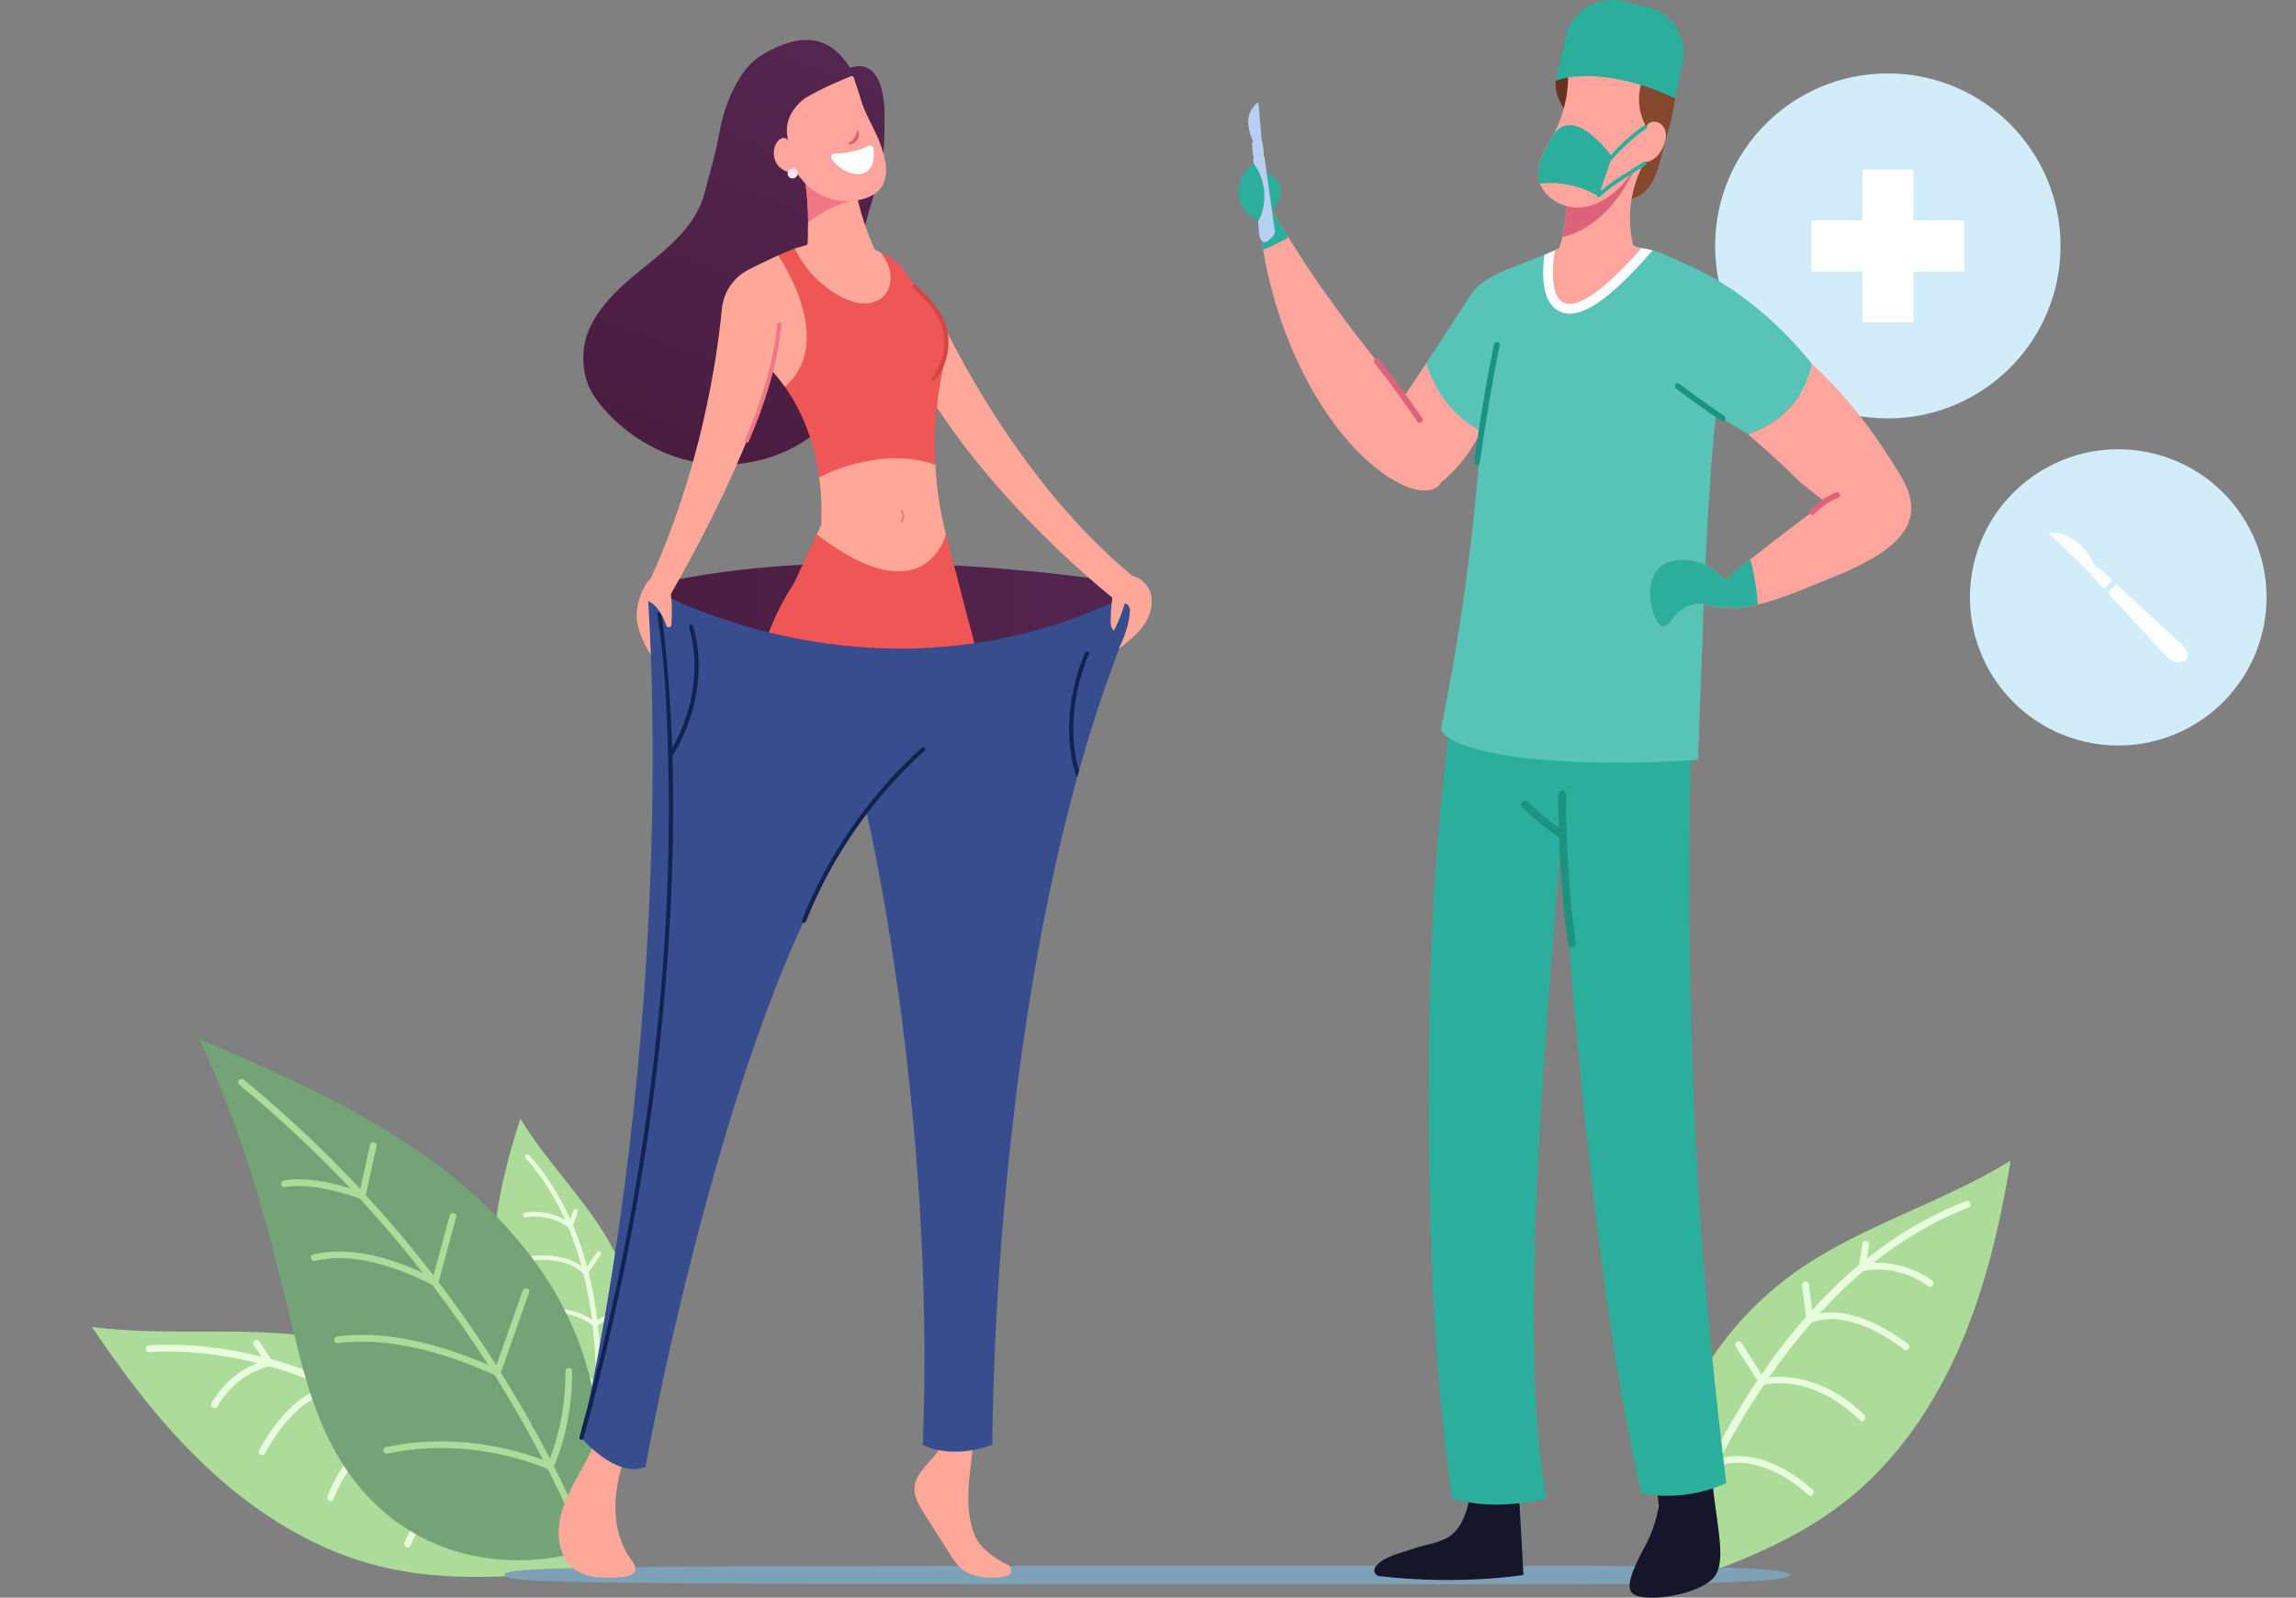 <svg width="674" height="469" viewBox="0 0 674 469" fill="none" xmlns="http://www.w3.org/2000/svg">
<rect x="0" y="0" width="674" height="469" fill="#808080" stroke="none"/>
<g clip-path="url(#clip0_136_8652)">
<path d="M152.757 328.358C148.864 340.476 145.756 352.628 144.916 365.331C144.075 378.024 145.679 391.059 151.01 402.624C156.561 414.654 165.63 424.375 174.787 433.963C174.931 434.107 175.064 434.25 175.197 434.394C175.539 433.908 175.882 433.411 176.214 432.914C182.396 423.668 186.378 412.699 187.218 401.641C188.092 389.976 185.736 378.101 180.483 367.651C173.261 353.313 161.007 342.133 152.757 328.358Z" fill="#ACDB9A"/>
<path d="M154.339 340.012C159.183 345.425 162.987 351.578 165.94 358.162C162.401 356.107 158.088 355.345 154.084 355.986C153.244 356.118 153.476 357.422 154.317 357.289C158.663 356.593 163.385 357.687 166.902 360.404C167.743 362.426 168.506 364.492 169.18 366.59C169.733 368.28 170.231 369.982 170.696 371.705C165.796 368.004 158.154 368.17 152.602 369.142C151.762 369.297 151.994 370.6 152.835 370.446C158.53 369.44 166.957 369.197 171.304 374.025C172.388 378.432 173.206 382.906 173.792 387.413C173.615 387.269 173.427 387.137 173.25 387.026C167.345 383.503 160.289 383.359 153.852 385.403C153.045 385.657 153.277 386.96 154.084 386.706C160.477 384.685 168.517 384.674 173.991 389.136C174.633 394.671 174.942 400.26 174.998 405.839C170.109 401.31 162.125 401.376 156.13 403C155.312 403.221 155.544 404.535 156.363 404.303C162.335 402.679 170.574 402.525 175.009 407.75C175.009 410.622 174.931 413.494 174.799 416.344C174.522 422.099 174.091 427.932 173.261 433.665C173.405 433.809 173.538 433.952 173.671 434.096C174.013 433.61 174.356 433.113 174.688 432.616C174.754 432.074 174.821 431.544 174.887 431.003C175.805 423.502 176.402 415.637 176.458 407.661C178.813 405.695 181.169 403.718 183.525 401.74C184.177 401.188 183.325 400.183 182.673 400.735C180.605 402.47 178.537 404.204 176.458 405.927C176.447 400.271 176.159 394.571 175.518 388.949C177.763 387.645 180.008 386.353 182.253 385.049C182.983 384.629 182.419 383.425 181.689 383.856C179.687 385.016 177.685 386.176 175.672 387.336C175.573 387.391 175.462 387.468 175.352 387.535C174.765 382.796 173.914 378.123 172.775 373.539C173.947 371.826 175.119 370.103 176.303 368.391C176.789 367.684 175.706 366.933 175.219 367.629C174.257 369.032 173.295 370.435 172.332 371.837C171.226 367.706 169.877 363.674 168.229 359.775C168.672 358.449 169.114 357.123 169.556 355.798C169.822 354.991 168.583 354.528 168.307 355.334C168.019 356.218 167.721 357.09 167.422 357.963C164.359 351.147 160.41 344.773 155.345 339.118C154.781 338.477 153.764 339.339 154.328 339.979L154.339 340.012Z" fill="#E8FFDE"/>
<path d="M27 389.534C37.529 405.209 48.809 419.989 62.81 432.649C76.812 445.308 93.456 455.438 111.815 459.89C130.926 464.507 150.578 462.927 170.165 461.116C170.463 461.083 170.751 461.06 171.049 461.038C170.806 460.188 170.53 459.348 170.264 458.498C165.188 442.812 156.097 428.098 143.987 416.952C131.224 405.209 115.221 397.002 98.234 393.5C74.91 388.695 50.612 392.638 27 389.545V389.534Z" fill="#ACDB9A"/>
<path d="M43.744 396.913C54.494 396.273 65.166 397.51 75.54 400.15C69.889 402.359 65.034 406.678 62.103 411.914C61.483 413.019 63.22 413.947 63.839 412.842C67.035 407.153 72.642 402.691 79.046 401.089C82.176 401.984 85.283 402.989 88.347 404.127C90.824 405.043 93.257 406.038 95.69 407.076C86.876 409.352 80.041 418.388 76.06 425.734C75.463 426.849 77.188 427.777 77.796 426.662C81.877 419.128 89.342 409.109 98.953 408.512C105.08 411.307 111.041 414.477 116.836 417.946C116.504 418.023 116.172 418.112 115.896 418.222C106.363 421.834 99.716 429.898 96.155 439.244C95.713 440.414 97.438 441.353 97.891 440.171C101.419 430.892 108.807 421.547 119.037 419.282C126.071 423.624 132.872 428.407 139.397 433.488C129.632 434.991 122.355 444.325 118.738 452.787C118.252 453.935 119.977 454.885 120.475 453.715C124.091 445.286 131.49 435.587 141.642 435.245C144.982 437.896 148.256 440.624 151.452 443.397C157.911 449.009 164.281 454.874 170.198 461.116C170.497 461.083 170.784 461.06 171.083 461.038C170.839 460.188 170.563 459.348 170.297 458.498C169.733 457.923 169.169 457.36 168.605 456.785C160.731 448.821 152.116 440.889 142.892 433.488C142.77 428.937 142.649 424.386 142.505 419.835C142.472 418.564 140.503 418.631 140.548 419.901C140.658 423.9 140.769 427.899 140.879 431.898C134.288 426.706 127.387 421.801 120.242 417.36C120.795 413.56 121.348 409.76 121.89 405.949C122.078 404.712 120.154 404.259 119.977 405.507C119.479 408.899 118.982 412.29 118.495 415.692C118.473 415.869 118.451 416.057 118.429 416.245C112.379 412.577 106.153 409.241 99.782 406.358C98.864 403.409 97.947 400.47 97.04 397.532C96.664 396.328 94.784 396.891 95.159 398.095C95.9 400.503 96.653 402.911 97.405 405.331C91.576 402.823 85.637 400.669 79.588 398.99C78.449 397.267 77.31 395.521 76.181 393.787C75.485 392.738 73.815 393.754 74.5 394.814C75.252 395.963 76.004 397.101 76.757 398.261C66.007 395.543 54.958 394.273 43.711 394.936C42.45 395.002 42.517 396.968 43.777 396.902L43.744 396.913Z" fill="#E8FFDE"/>
<path d="M58.486 304.962C69.778 328.889 76.956 353.379 83.304 379.062C87.595 396.427 90.902 414.532 100.501 429.633C116.206 454.355 143.766 463.082 171.89 455.228C172.189 455.15 172.476 455.062 172.786 454.974C172.941 454.432 173.084 453.891 173.217 453.35C179.034 430.826 176.491 406.225 166.15 385.369C155.987 364.878 138.833 348.485 119.734 335.848C100.634 323.233 79.499 314.053 58.497 304.951L58.486 304.962Z" fill="#75A378"/>
<path d="M70.199 318.405C81.734 327.861 92.627 338.057 102.835 348.861C96.598 346.95 89.785 345.558 83.47 346.508C82.221 346.696 82.287 348.651 83.537 348.474C90.792 347.38 98.71 349.468 105.6 351.832C112.092 358.858 118.297 366.16 124.18 373.693C114.282 369.12 102.448 365.718 91.964 368.269C90.736 368.568 91.311 370.446 92.539 370.147C103.753 367.408 116.848 372.069 126.879 377.173C132.674 384.795 138.159 392.627 143.324 400.68C129.655 394.814 113.707 390.363 99.009 392.34C97.759 392.506 97.826 394.472 99.086 394.295C114.437 392.252 131.258 397.344 145.204 403.663C150.28 411.771 155.036 420.089 159.438 428.584C144.961 423.171 128.217 421.503 113.22 424.85C111.982 425.126 112.557 427.004 113.784 426.728C129.024 423.325 146.288 425.303 160.787 431.202C164.779 439.067 168.484 447.087 171.88 455.239C172.178 455.162 172.466 455.073 172.775 454.985C172.93 454.444 173.074 453.902 173.207 453.361C169.955 445.606 166.416 437.984 162.623 430.495C166.283 421.724 168.009 411.959 167.953 402.458C167.953 401.188 165.985 401.265 165.996 402.525C166.04 411.163 164.558 420.089 161.417 428.175C156.982 419.559 152.172 411.13 147.04 402.922C149.805 395.046 152.581 387.181 155.346 379.305C155.766 378.112 153.842 377.703 153.432 378.885C150.867 386.187 148.29 393.489 145.724 400.79C140.404 392.417 134.742 384.265 128.737 376.378C130.451 370.026 132.187 363.674 133.912 357.311C134.244 356.096 132.331 355.665 131.999 356.892C130.407 362.735 128.825 368.579 127.244 374.411C120.973 366.27 114.337 358.405 107.381 350.827C108.42 346.055 109.471 341.272 110.522 336.489C110.798 335.262 108.885 334.821 108.608 336.069C107.657 340.399 106.706 344.729 105.755 349.049C95.105 337.626 83.692 326.9 71.57 316.969C70.597 316.174 69.226 317.599 70.221 318.394L70.199 318.405Z" fill="#ACDB9A"/>
<path d="M590.258 340.708C587.095 359.554 582.871 377.902 575.24 395.422C567.609 412.942 556.494 429.224 541.409 440.978C525.704 453.206 506.914 459.945 488.08 466.44C487.792 466.539 487.516 466.639 487.228 466.727C487.107 465.843 486.996 464.949 486.885 464.054C485.016 447.462 487.25 430.097 493.764 414.764C500.632 398.603 511.968 384.364 526.169 374.047C545.678 359.885 569.743 353.39 590.247 340.697L590.258 340.708Z" fill="#ACDB9A"/>
<path d="M577.894 354.494C567.709 358.394 558.374 363.983 549.914 370.733C556.052 370.423 562.334 372.379 567.233 375.98C568.262 376.742 567.045 378.322 566.028 377.559C560.708 373.638 553.652 371.859 547.083 373.064C544.572 375.184 542.128 377.416 539.772 379.747C537.87 381.625 536.034 383.558 534.232 385.535C543.311 383.955 553.398 389.446 560.144 394.56C561.161 395.333 559.956 396.924 558.938 396.14C552.026 390.882 540.945 384.762 531.832 388.219C527.342 393.356 523.172 398.758 519.279 404.38C519.622 404.314 519.954 404.259 520.264 404.237C530.571 403.596 540.071 408.258 547.26 415.394C548.155 416.289 546.95 417.879 546.054 416.974C538.921 409.882 528.193 404.347 517.819 406.523C513.141 413.472 508.872 420.718 504.968 428.119C514.612 425.435 525.218 431.014 532.097 437.299C533.026 438.161 531.832 439.751 530.892 438.879C524.035 432.604 513.152 426.739 503.641 430.66C501.673 434.504 499.781 438.382 497.99 442.27C494.384 450.146 490.945 458.21 488.103 466.44C487.815 466.539 487.539 466.639 487.251 466.727C487.129 465.843 487.019 464.949 486.908 464.054C487.185 463.292 487.472 462.529 487.749 461.767C491.686 451.129 496.32 440.226 501.739 429.555C499.947 425.303 498.167 421.05 496.386 416.797C495.888 415.615 497.735 414.853 498.222 416.035C499.792 419.768 501.363 423.502 502.933 427.236C506.848 419.702 511.162 412.301 515.895 405.22C513.794 401.95 511.692 398.669 509.602 395.389C508.917 394.328 510.498 393.102 511.184 394.184C513.064 397.101 514.933 400.028 516.813 402.967C516.913 403.121 517.001 403.287 517.101 403.453C521.148 397.543 525.506 391.876 530.184 386.551C529.797 383.447 529.41 380.354 529.023 377.261C528.868 375.991 530.836 375.726 530.991 376.996C531.312 379.526 531.633 382.066 531.942 384.607C536.267 379.857 540.845 375.405 545.733 371.329C546.054 369.264 546.386 367.187 546.696 365.11C546.895 363.851 548.863 364.083 548.675 365.353C548.454 366.723 548.244 368.093 548.034 369.473C556.815 362.481 566.481 356.704 577.131 352.627C578.326 352.163 579.089 354.008 577.894 354.472V354.494Z" fill="#E8FFDE"/>
<path d="M554.183 122.826C582.182 122.826 604.879 100.155 604.879 72.189C604.879 44.223 582.182 21.552 554.183 21.552C526.184 21.552 503.486 44.223 503.486 72.189C503.486 100.155 526.184 122.826 554.183 122.826Z" fill="#D2ECF9"/>
<path d="M576.634 64.711H561.67V49.776H546.707V64.711H531.743V79.668H546.707V94.603H561.67V79.668H576.634V64.711Z" fill="white"/>
<path d="M664.184 185.353C669.707 161.983 655.216 138.565 631.818 133.049C608.42 127.533 584.975 142.007 579.452 165.378C573.93 188.749 588.421 212.166 611.819 217.682C635.217 223.198 658.662 208.724 664.184 185.353Z" fill="#D2ECF9"/>
<path d="M616.492 166.946C616.16 166.648 615.729 166.505 615.309 166.538C615.165 166.25 615.01 165.974 614.866 165.709C613.373 162.992 611.803 161.059 610.288 159.689C605.632 155.458 601.484 156.541 601.484 156.541L613.86 168.537C613.926 168.802 614.059 169.045 614.258 169.244L614.933 169.962L617.609 172.845L620.053 170.338L616.503 166.946H616.492Z" fill="white"/>
<path d="M640.535 189.293L640.414 189.183L621.259 171.497L618.748 174.082L632.373 188.774L636.498 193.215L636.609 193.325C637.726 194.408 640.712 194.761 641.796 193.646C642.88 192.53 641.652 190.365 640.535 189.282V189.293Z" fill="white"/>
<path d="M190.703 170.172C188.281 172.746 186.976 177.043 186.887 180.578C186.799 184.113 189.254 190.078 191.543 192.773C192.494 188.498 192.074 182.014 193.025 177.739C193.235 176.811 193.434 175.828 193.147 174.911C192.561 173.099 190.736 172.083 190.703 170.172Z" fill="#FFA799"/>
<path d="M148.146 462.342C148.146 464.198 160.621 464.783 247.437 464.96C296.807 465.059 432.429 465.037 447.956 465.037C490.79 465.037 525.505 464.761 525.505 462.342C525.505 459.923 490.79 459.646 447.956 459.646C432.429 459.646 296.807 459.624 247.426 459.724C160.621 459.9 148.146 460.486 148.146 462.342Z" fill="#7DA1B7"/>
<path d="M295.834 459.359C291.686 457.448 287.429 454.123 286.002 450.467C284.144 445.695 284.033 440.414 284.431 435.311C284.774 430.992 285.471 426.695 285.736 422.375C285.902 419.735 283.945 416.952 281.379 416.311C279.134 415.748 277.077 416.344 275.252 417.747C277.077 419.338 277.154 422.243 276.181 424.463C275.208 426.684 273.416 428.407 271.802 430.219C270.187 432.03 268.672 434.107 268.462 436.515C268.218 439.332 269.789 441.95 271.304 444.336C273.77 448.235 276.247 452.124 278.714 456.023C279.632 457.47 280.561 458.928 281.777 460.122C284.708 462.983 290.912 463.844 295.579 462.596C297.139 462.176 297.271 460.033 295.812 459.359H295.834Z" fill="#FFA799"/>
<path d="M176.491 410.589C177.774 417.537 174.522 424.452 171.094 430.638C167.677 436.824 163.872 443.264 163.983 450.334C164.038 454.134 165.409 458.078 168.384 460.453C172.244 463.535 177.686 463.325 182.618 462.949C184.177 462.839 186.102 462.419 186.467 460.906C186.743 459.757 185.903 458.663 185.206 457.713C181.18 452.267 180.119 445.076 180.893 438.349C181.667 431.621 184.089 425.203 186.489 418.874C183.326 416.532 179.665 412.93 176.491 410.589Z" fill="#FFA799"/>
<path d="M336.244 172.105C328.481 188.918 322.055 207.332 316.735 226.299C316.581 226.852 316.426 227.415 316.271 227.967C290.901 319.841 291.321 424.143 291.321 424.143C278.636 428.65 270.894 424.143 270.894 424.143C274.754 325.232 254.404 238.572 254.404 238.572C214.657 290.281 189.485 430.594 189.485 430.594C180.925 434.228 170.662 422.099 170.662 422.099C199.925 285.951 189.95 172.105 189.95 172.105H336.233H336.244Z" fill="#374D8E"/>
<path d="M336.244 172.105C320.241 180.699 304.548 185.714 289.739 188.255C288.501 188.465 287.273 188.664 286.046 188.84C262.865 192.221 242.007 189.691 225.694 185.659C224.046 185.261 222.432 184.831 220.872 184.4C201.706 179.064 189.961 172.105 189.961 172.105C201.452 169.233 213.794 167.443 226.247 166.405C229.366 166.151 232.485 165.941 235.603 165.786C250.965 164.98 266.238 165.234 280.073 165.985C281.666 166.074 283.247 166.162 284.807 166.261C314.369 168.15 336.244 172.094 336.244 172.094V172.105Z" fill="url(#paint0_linear_136_8652)"/>
<path d="M192.969 180.512C195.226 194.419 195.79 208.735 196.155 222.787C197.139 260.488 194.33 298.312 188.656 335.583C184.232 364.713 177.962 393.533 170.087 421.923C169.877 422.685 171.061 423.005 171.271 422.243C184.199 375.627 192.77 327.784 196.077 279.511C198.024 251.088 198.333 222.4 195.745 193.999C195.325 189.382 194.883 184.742 194.142 180.169C194.02 179.396 192.837 179.727 192.958 180.501L192.969 180.512Z" fill="#112451"/>
<path d="M202.27 184.112C205.953 196.374 203.033 210.503 196.42 221.152C196 221.825 197.061 222.444 197.482 221.77C204.272 210.845 207.236 196.352 203.454 183.792C203.232 183.041 202.038 183.361 202.27 184.124V184.112Z" fill="#112451"/>
<path d="M319.633 192.011C315.221 202.549 313.495 215.253 316.736 226.288C316.581 226.841 316.426 227.404 316.271 227.956C316.083 227.912 315.917 227.78 315.851 227.548C312.157 216.103 313.838 202.693 318.45 191.68C318.749 190.961 319.943 191.282 319.633 192.011Z" fill="#112451"/>
<path d="M236.61 270.474C243.975 251.684 256.484 233.756 271.48 220.345C272.066 219.815 271.204 218.953 270.618 219.484C255.455 233.049 242.881 251.165 235.427 270.154C235.139 270.894 236.322 271.203 236.61 270.485V270.474Z" fill="#112451"/>
<path d="M274.997 91.123C274.997 91.123 297.271 142.147 336.245 172.105L327.696 176.369C327.696 176.369 290.127 147.305 269.269 110.123L274.997 91.123Z" fill="#FFA799"/>
<path d="M223.637 16.139C216.957 20.027 212.611 30.853 211.295 38.353C210.123 45.048 208.475 50.361 206.738 56.945C204.195 66.588 195.458 73.327 187.594 79.679C179.742 86.041 171.602 94.061 171.26 103.926C171.027 110.532 172.874 114.994 177.11 119.855C184.509 128.339 194.838 134.359 206.174 135.983C217.51 137.607 229.786 134.635 239.076 127.367C248.366 120.098 254.349 108.51 254.062 97.022C253.918 91.255 252.292 85.666 252.126 79.888C251.883 71.416 254.792 63.065 257.225 54.813C259.658 46.561 259.658 42.098 259.658 33.692C259.658 24.313 256.528 17.498 249.561 19.917C242.029 7.987 231.998 11.256 223.637 16.128V16.139Z" fill="url(#paint1_linear_136_8652)"/>
<path d="M233.58 40.618C234.575 43.91 235.958 47.29 235.958 50.682C236.356 51.709 236.312 52.725 236.444 53.742C236.478 53.951 236.511 54.161 236.533 54.382C236.997 57.95 237.185 61.562 237.219 65.186C237.219 66.003 237.152 66.809 237.152 67.616V67.682C237.152 68.389 237.185 69.085 237.152 69.792C237.031 72.841 236.776 75.89 236.345 78.916C239.585 81.557 243.279 83.225 247.581 83.214C251.872 83.214 256.219 81.722 259.714 79.06C257.092 74.376 254.991 69.461 253.377 64.346C253.377 64.313 253.354 64.28 253.343 64.258C253.122 63.606 252.934 62.954 252.746 62.28C252.492 61.397 252.26 60.502 252.027 59.607C252.005 59.519 251.983 59.419 251.961 59.331C251.673 58.138 251.397 56.956 251.165 55.752C251.087 55.432 251.021 55.089 250.954 54.758C250.567 52.703 250.247 50.626 250.003 48.528C245.325 44.595 239.464 42.463 233.58 40.629V40.618Z" fill="#FFA799"/>
<path d="M286.046 188.841C280.406 189.669 274.909 190.144 269.579 190.332C267.5 190.398 265.454 190.431 263.43 190.409C262.965 190.409 262.501 190.409 262.025 190.398C248.444 190.221 236.135 188.244 225.695 185.67C225.872 185.206 226.06 184.742 226.248 184.267C226.801 182.92 227.387 181.583 228.006 180.246C229.466 177.131 231.169 174.138 233.071 171.221L234.233 168.736L235.604 165.786L239.773 156.883L241.101 154.044C241.311 148.974 241.067 144.334 240.492 140.114C238.844 128.063 234.509 119.358 230.406 113.547C225.861 107.118 221.603 104.213 221.603 104.213L219.159 98.579C215.255 89.554 219.313 79.06 228.294 75.039C228.338 75.017 228.371 74.995 228.415 74.984C231.28 73.714 233.127 72.984 233.315 72.907H233.326C234.929 72.554 236.588 72.333 238.225 72.233C243.744 71.924 248.422 73.327 253.93 73.504C255.467 73.537 256.971 73.703 258.442 74.001C263.009 75.868 266.161 79.69 268.793 84.418C281.069 95.707 277.663 104.865 277.663 104.865C277.663 104.865 273.66 118.198 274.567 136.436C274.876 142.666 275.761 149.449 277.564 156.463C277.597 156.607 277.63 156.75 277.674 156.883C278.017 158.308 278.736 160.915 280.074 165.996C280.483 167.543 280.937 169.299 281.468 171.332C282.198 174.116 283.049 177.407 284.033 181.285C284.299 182.235 284.553 183.185 284.808 184.135C285.228 185.703 285.637 187.261 286.046 188.841Z" fill="#EF5656"/>
<path d="M233.337 72.907C236.212 79.115 241.2 84.263 247.327 87.312C249.229 88.262 251.264 89.013 253.421 89.09C255.577 89.168 257.867 88.483 259.415 86.925C261.616 84.705 261.881 81.159 260.897 78.32C260.344 76.74 259.459 75.326 258.453 74.012C256.982 73.725 253.653 71.04 252.127 71.007C246.608 70.841 244.374 69.251 238.944 71.173C237.396 71.725 234.963 72.565 233.348 72.918L233.337 72.907Z" fill="#FFA799"/>
<path d="M233.579 40.618C234.575 43.91 235.957 47.29 235.957 50.682C236.355 51.709 236.311 52.725 236.444 53.742C236.477 53.951 236.51 54.161 236.532 54.382C236.997 57.95 237.251 61.562 237.284 65.186C241.642 62.082 246.519 59.221 251.75 58.723C251.64 58.326 250.644 54.294 249.992 48.528C245.314 44.595 239.452 42.463 233.568 40.629L233.579 40.618Z" fill="#F17785"/>
<path d="M258.563 55.166C255.787 59.022 248.632 59.751 244.064 58.425C239.497 57.1 236.632 54.614 233.834 50.759C233.679 50.527 233.514 50.306 233.359 50.063C233.303 49.5 233.226 48.947 233.115 48.384C232.839 46.893 232.385 45.401 231.976 43.932C231.291 41.48 230.704 38.917 231.147 36.42C231.7 33.35 233.757 30.776 236.267 28.854C241.399 25.794 247.747 23.198 249.782 22.391C250.136 22.248 250.534 22.436 250.656 22.8L252.492 28.467C252.713 29.306 252.978 30.135 253.277 30.93C254.836 35.04 257.258 38.795 258.674 42.96C260.078 47.125 261.118 51.598 258.563 55.178V55.166Z" fill="#FFA59D"/>
<path d="M231.965 42.606C231.699 41.712 231.213 40.729 230.306 40.53C229.41 40.342 228.559 41.038 228.05 41.811C226.767 43.788 226.867 46.572 228.293 48.45C229.72 50.328 232.363 51.19 234.619 50.494C233.878 47.887 232.728 45.202 231.965 42.606Z" fill="#FFA59D"/>
<path d="M245.049 45.081C248.975 45.081 253.387 43.8 255.013 42.816C255.566 42.485 256.296 42.827 256.374 43.435C257.8 54.769 247.15 50.836 244.529 46.429C244.153 45.788 244.286 45.081 245.049 45.081Z" fill="white"/>
<path d="M234.221 50.814C234.221 51.642 233.546 52.338 232.717 52.383C231.888 52.416 231.213 51.775 231.213 50.958C231.213 50.14 231.888 49.433 232.717 49.389C233.546 49.356 234.221 49.996 234.221 50.814Z" fill="#F4E4EB"/>
<path d="M249.019 42.253C248.997 42.386 249.373 42.474 249.859 42.352C250.379 42.242 251.032 41.9 251.574 41.193C251.574 41.181 251.596 41.16 251.607 41.148C251.928 40.696 252.071 40.243 252.138 39.834C252.237 39.237 252.127 38.74 251.983 38.508C251.905 38.376 251.839 38.321 251.762 38.354C251.728 38.354 251.695 38.376 251.662 38.409C251.563 38.553 251.485 38.928 251.33 39.37C251.209 39.701 251.054 40.066 250.811 40.419C250.788 40.464 250.766 40.497 250.733 40.541C250.368 41.082 249.893 41.447 249.528 41.723C249.207 41.966 248.986 42.12 249.019 42.253Z" fill="#DD6478"/>
<path d="M244.684 45.302C248.621 45.324 253.067 44.054 254.703 43.081C255.256 42.75 255.997 43.104 256.075 43.711C257.457 55.1 246.763 51.101 244.153 46.65C243.777 46.009 243.92 45.302 244.684 45.302Z" fill="white"/>
<path d="M230.406 113.547C229.046 111.614 227.719 110.012 226.524 108.709C218.019 138.999 196.332 175.375 196.332 175.375L189.973 172.105C205.71 138.612 210.51 105.196 211.915 90.681C212.39 85.798 215.288 81.468 219.645 79.215C223.007 77.469 226.06 76.044 228.415 74.995C228.415 74.995 245.945 100.015 230.395 113.547H230.406Z" fill="#FFA799"/>
<path d="M277.674 156.883C277.674 156.883 271.503 181.307 239.773 156.883L241.101 154.044C241.311 148.974 241.067 144.334 240.492 140.114C240.492 140.114 257.922 130.581 274.578 136.425C274.887 142.655 275.772 149.438 277.575 156.452C277.608 156.596 277.641 156.739 277.685 156.872L277.674 156.883Z" fill="#FFA799"/>
<path d="M219.811 129.609C224.467 118.75 228.283 107.008 229.377 95.21C229.455 94.426 228.227 94.426 228.15 95.21C227.066 106.765 223.306 118.341 218.749 128.99C218.44 129.708 219.501 130.338 219.811 129.609Z" fill="#F17785"/>
<path d="M196.763 173.055C197.017 174.988 197.272 176.921 197.216 178.866C197.194 179.871 197.194 181.683 197.084 183.439C197.028 184.267 195.867 184.422 195.602 183.638C194.573 180.545 192.56 177.286 190.315 176.513C189.32 175.309 188.944 173.563 189.442 172.083C189.939 170.603 191.244 169.421 192.759 169.067L196.752 173.055H196.763Z" fill="#FFA799"/>
<path d="M326.999 172.746C326.358 175.883 326.048 179.075 326.048 182.279C326.048 183.317 326.158 184.499 326.999 185.107C328.99 181.229 330.416 177.065 331.224 172.779C329.952 172.812 328.271 172.712 326.988 172.746H326.999Z" fill="#FFA799"/>
<path d="M328.968 178.159C328.946 177.529 329.664 177.043 330.295 177.164C330.914 177.286 331.379 177.849 331.567 178.457C331.744 179.064 331.688 179.716 331.611 180.346C331.168 183.903 330.063 187.371 328.359 190.52C330.947 188.553 333.513 186.554 335.448 183.947C337.384 181.34 338.578 178.015 337.926 174.834C337.273 171.652 334.398 168.857 331.157 168.979C331.014 172.072 330.273 175.342 328.99 178.17L328.968 178.159Z" fill="#FFA799"/>
<path d="M264.48 150.233C265.033 151.095 264.989 152.133 264.392 152.962C264.159 153.282 264.701 153.58 264.923 153.26C265.63 152.266 265.652 150.94 265 149.913C264.79 149.581 264.259 149.891 264.469 150.233H264.48Z" fill="#F17785"/>
<path d="M278.227 97.861C277.298 91.929 273.14 87.687 268.96 83.722C268.384 83.18 267.522 84.042 268.097 84.583C271.824 88.129 275.628 91.863 276.834 97.033C277.973 101.926 276.579 106.964 273.582 110.896C273.107 111.526 274.169 112.133 274.644 111.515C277.619 107.593 278.99 102.755 278.227 97.85V97.861Z" fill="#D34646"/>
<path d="M373.493 62.468C373.991 61.253 374.721 60.126 375.263 58.933C375.815 57.729 376.191 56.392 375.948 55.1C375.616 53.399 374.234 52.04 372.664 51.3C371.093 50.549 369.335 50.317 367.609 50.085C369.058 54.073 370.02 58.005 370.496 62.225C371.436 62.424 372.553 62.28 373.493 62.468Z" fill="#2BAF9C"/>
<path d="M445.7 434.979L447.215 462.342C447.215 462.342 428.536 465.435 404.913 462.684C403.575 462.53 402.944 460.939 403.796 459.9C406.273 456.863 410.664 456.089 414.391 454.786C418.726 453.273 419.29 453.714 423.581 452.046C429.432 449.771 431.091 442.491 432.02 436.283C436.233 434.736 441.199 435.024 445.689 434.991L445.7 434.979Z" fill="#16162B"/>
<path d="M486.919 441.873C486.963 441.53 484.64 421.967 484.662 421.447C484.751 419.194 488.135 418.642 490.933 423.248C496.452 432.328 502.159 426.352 502.347 430.229C503.088 445.308 507.301 457.404 503.342 462.773C500.588 466.517 491.221 469.169 484.386 468.992C477.551 468.804 475.937 466.86 482.694 454.3C485.215 449.605 486.421 445.606 486.941 441.861L486.919 441.873Z" fill="#16162B"/>
<path d="M369.777 63.738C369.788 65.053 369.887 66.655 370.142 68.499C370.153 68.754 370.186 69.008 370.219 69.284C370.374 70.521 370.54 71.869 370.783 73.305C370.861 73.791 370.938 74.266 371.037 74.752C371.546 77.635 372.221 80.861 373.139 84.296C373.67 86.362 374.289 88.527 374.964 90.769C375.417 92.238 375.959 93.752 376.49 95.298C377.021 96.834 377.618 98.402 378.27 99.96C379.509 103.152 380.98 106.334 382.584 109.593C384.254 112.796 385.957 115.9 387.815 118.772C388.71 120.23 389.639 121.622 390.602 122.937C391.575 124.284 392.515 125.577 393.51 126.803C395.501 129.222 397.436 131.498 399.482 133.42C401.451 135.408 403.464 137.076 405.388 138.501C407.301 139.959 409.204 141.064 410.951 141.959C412.698 142.843 414.335 143.428 415.839 143.737C418.792 144.378 421.07 143.925 422.42 142.467C423.747 141.009 424.012 138.667 423.304 135.861C422.973 134.469 422.409 132.934 421.634 131.266C420.893 129.62 419.887 127.897 418.781 126.008C416.492 122.318 413.583 118.22 410.166 113.801C409.314 112.675 408.43 111.537 407.556 110.388C406.638 109.25 405.709 108.079 404.802 106.864C402.911 104.445 400.953 101.959 398.963 99.419C397.027 96.812 395.036 94.293 393.201 91.775C392.272 90.537 391.376 89.322 390.524 88.074C389.662 86.859 388.755 85.666 387.936 84.484C386.333 82.098 384.707 79.855 383.336 77.679C383.291 77.613 383.258 77.569 383.225 77.502C381.809 75.415 380.582 73.415 379.421 71.57C378.989 70.919 378.591 70.289 378.215 69.681C377.496 68.51 376.855 67.417 376.224 66.412C375.915 65.926 375.616 65.462 375.329 64.998C374.753 64.103 374.223 63.263 373.736 62.501C372.309 60.358 371.27 59.22 370.606 59.397C369.943 59.574 369.721 61.098 369.777 63.738Z" fill="#FFA59D"/>
<path d="M418.682 106.621L409.314 120.794L420.407 143.351C420.407 143.351 428.691 138.998 434.751 126.56C434.751 126.56 430.637 109.051 418.682 106.621Z" fill="#FFA59D"/>
<path d="M420.362 371.749C421.402 399.84 423.934 423.082 426.246 439.796C430.161 441.033 434.375 441.696 438.743 441.696C443.112 441.696 450.156 441.077 453.972 439.917C445.677 395.665 452.932 313.755 458.34 245.697C458.363 246.205 458.462 247.542 458.473 247.917C458.473 247.917 465.817 369.937 481.853 438.426C484.286 438.879 486.807 439.1 489.384 439.1C495.622 439.1 501.517 437.752 506.77 435.355C503.64 409.992 501.362 386.982 499.714 366.215C495.08 307.547 494.991 228.023 497.723 192.574C497.823 191.381 497.911 190.243 498.022 189.139C498.508 184.035 498.973 180.07 499.371 177.208L457.776 178.092L430.703 178.678C430.526 179.76 430.327 180.865 430.128 181.97C430.072 182.213 430.039 182.467 430.006 182.732C428.712 190.034 426.954 202.428 426.954 202.428C426.954 202.428 424.045 222.334 422.132 246.559C422.01 248.116 417.454 293.749 420.351 371.738L420.362 371.749Z" fill="#2BAF9C"/>
<path d="M471.977 57.287C475.03 59.209 479.276 59.033 482.163 56.846C485.293 54.459 486.487 50.383 487.505 46.594C488.489 42.927 489.473 39.248 490.469 35.581V35.493L490.48 35.482L491.464 30.279C488.732 30.19 485.846 31.913 484.474 34.255C483.944 35.161 483.534 36.133 483.18 37.116C482.583 38.795 482.152 40.563 481.599 42.275C479.752 48.064 476.401 53.134 471.955 57.287H471.977Z" fill="#86472F"/>
<path d="M422.928 214.214C426.456 221.019 454.68 225.924 498.453 223.063C498.52 220.168 499.659 191.403 499.769 187.769C500.178 174.613 500.908 157.524 501.959 142.29C502.468 134.712 503.043 127.61 503.717 121.678L513.107 127.455C530.216 121.6 531.864 106.765 531.864 106.765C530.625 105.229 529.364 103.738 528.126 102.346C517.133 90.018 506.173 82.871 497.712 78.795C497.646 78.762 497.557 78.729 497.48 78.695C490.734 75.823 488.588 74.31 485.16 73.504C484.496 73.879 481.986 73.481 481.975 73.481C481.964 73.481 481.919 73.448 481.908 73.481V73.448C480.57 73.139 479.508 72.929 478.767 72.819C478.082 72.719 477.672 72.664 477.551 72.642H477.518C477.451 72.598 477.385 72.587 477.33 72.554C473.326 70.941 469.743 70.764 465.75 69.173C445.932 79.181 436.509 79.016 431.389 87.124L418.692 106.61C418.692 106.61 422.176 120.164 434.762 126.538C433.18 154.486 428.226 189.028 422.939 214.203L422.928 214.214Z" fill="#58C4B7"/>
<path d="M488.025 183.925C489.363 184.09 490.392 182.466 491.354 181.229C493.743 178.147 497.458 176.645 500.71 177.44C501.86 177.728 503.154 178.346 504.326 178.28C505.554 178.225 506.771 178.357 507.998 178.435C510.398 178.567 513.074 178.225 516.005 177.507C523.116 175.805 531.732 171.983 541.774 167.896C558.319 160.539 565.85 152.575 557.843 139.473C551.705 129.432 545.213 120.043 536.255 111.051C534.828 109.548 533.357 108.134 531.887 106.776C531.887 106.776 530.25 121.622 513.13 127.466C514.468 128.604 515.806 129.741 517.122 130.957C519.688 133.199 522.243 135.563 524.82 138.026C525.992 139.164 527.186 140.302 528.37 141.484L535.945 147.504C531.665 150.354 524.753 155.623 513.827 164.218C511.471 166.073 508.938 168.073 506.207 170.238C502.8 166.04 497.647 163.809 492.438 164.416C479.785 165.841 485.039 183.626 488.047 183.947L488.025 183.925Z" fill="#FFA59D"/>
<path d="M456.793 75.481C463.893 77.237 471.281 77.635 478.481 76.608C479.056 76.011 479.62 75.393 480.206 74.741C479.929 73.89 479.675 73.029 479.476 72.156C478.746 69.306 478.436 66.39 478.492 63.484V63.286C478.547 61.43 478.735 59.563 479.089 57.718C479.255 56.846 479.443 55.973 479.686 55.133C479.996 53.973 480.372 52.836 480.803 51.698C481.356 50.295 482.009 48.914 482.75 47.622C483.037 47.069 483.369 46.506 483.712 45.965C483.457 45.931 483.192 45.92 482.938 45.898C481.699 45.81 480.438 45.81 479.177 45.854C476.645 45.965 474.112 46.385 471.712 47.058C466.713 48.494 462.29 51.179 459.691 55.078C459.856 56.901 459.923 58.712 459.856 60.546C459.823 61.364 459.79 62.148 459.713 62.943C459.613 63.971 459.503 65.009 459.337 66.036C459.281 66.412 459.204 66.765 459.16 67.13C459.005 67.958 458.828 68.787 458.629 69.615C458.352 70.731 458.043 71.836 457.689 72.94C457.412 73.802 457.114 74.653 456.793 75.492V75.481Z" fill="#FFA59D"/>
<path d="M461.847 34.951C463.351 29.826 464.579 25.805 465.961 21.154H463.528L456.66 23.628C456.34 27.804 458.585 32.079 461.836 34.962L461.847 34.951Z" fill="#683221"/>
<path d="M458.64 69.593C473.172 66.235 479.896 49.411 479.896 49.411L471.712 47.036C466.702 48.483 462.289 51.157 459.679 55.056C459.856 56.879 459.9 58.69 459.856 60.524C459.823 61.33 459.79 62.126 459.723 62.921C459.624 63.959 459.502 64.987 459.347 66.025C459.292 66.39 459.226 66.754 459.17 67.108C459.016 67.936 458.839 68.765 458.651 69.593H458.64Z" fill="#DD6478"/>
<path d="M451.55 51.709C451.628 52.482 451.794 53.211 452.07 53.907C453.807 58.547 459.469 61.463 464.567 60.833C470.44 60.104 475.328 55.884 478.779 51.079C485.061 42.286 487.571 30.875 485.547 20.248C478.148 16.514 468.029 14.935 459.856 16.26C461.15 24.026 459.845 32.189 456.206 39.171C456.195 39.215 456.162 39.248 456.151 39.292C454.072 43.269 451.152 47.235 451.55 51.698V51.709Z" fill="#FFA59D"/>
<path d="M482.937 21.75C482.396 22.778 481.964 23.86 481.677 24.954C480.571 28.986 481.135 33.371 483.192 37.116C483.966 38.541 484.972 39.878 486.178 41.06C487.682 39.469 489.109 37.492 490.48 35.492L491.464 30.279L491.719 28.898L491.752 28.776L494.041 16.658C492.039 15.189 489.197 14.294 486.642 14.747C487.306 8.881 473.802 -3.668 461.239 8.804C460.708 9.334 460.21 9.831 459.69 10.317C459.613 10.516 459.569 10.715 459.525 10.925L457.479 19.928C464.369 23.065 475.074 22.524 482.926 21.75H482.937Z" fill="#86472F"/>
<path d="M483.126 38.519C482.871 37.381 483.69 36.166 484.807 35.824C485.924 35.481 487.184 35.934 487.97 36.796C488.755 37.657 489.087 38.862 489.042 40.021C488.998 41.181 488.611 42.308 488.102 43.358C487.339 44.904 486.244 46.373 484.696 47.135C483.148 47.898 481.08 47.765 479.907 46.506C481.621 44.009 483.811 41.48 483.137 38.53L483.126 38.519Z" fill="#FFA59D"/>
<path d="M485.071 73.46V73.482C485.071 73.482 485.127 73.482 485.138 73.482C485.082 73.46 485.071 73.46 485.071 73.46Z" fill="url(#paint2_linear_136_8652)"/>
<path d="M539.738 146.035C537.04 147.184 534.651 148.808 532.605 150.907C531.831 151.702 530.614 150.487 531.389 149.691C533.534 147.493 536.034 145.759 538.865 144.544C539.871 144.113 540.756 145.593 539.738 146.035Z" fill="#DD6478"/>
<path d="M404.88 105.583C409.315 111.15 413.506 116.917 417.51 122.793C418.14 123.71 416.714 124.693 416.083 123.776C412.08 117.9 407.888 112.133 403.453 106.566C402.757 105.693 404.183 104.721 404.88 105.583Z" fill="#DD6478"/>
<path d="M455.498 89.587C456.836 91.211 458.683 92.073 460.829 92.073C465.596 92.073 471.866 87.776 480.559 78.563C481.134 77.944 481.731 77.326 482.329 76.641C482.837 76.099 483.401 75.47 483.965 74.84L485.16 73.481H485.127C485.127 73.481 485.071 73.448 485.06 73.481V73.448C483.722 73.139 482.66 72.929 481.919 72.819C481.234 72.719 480.824 72.664 480.703 72.642H480.67C480.603 72.598 480.537 72.587 480.482 72.553C476.478 70.941 472.497 69.361 468.515 67.759C464.755 69.659 460.63 71.559 456.46 73.47C455.487 73.901 454.547 74.255 453.574 74.697C453.508 74.73 453.43 74.763 453.364 74.796C452.866 78.474 452.368 85.798 455.498 89.587Z" fill="white"/>
<path d="M478.469 76.608C479.044 76.011 479.608 75.392 480.194 74.741C480.769 74.122 481.333 73.481 481.92 72.83C481.853 72.83 480.747 72.653 480.681 72.653C480.581 72.587 479.586 72.2 479.464 72.156C475.804 70.687 472.099 67.826 468.46 66.378C465.076 68.091 461.438 71.206 457.677 72.929C457.279 73.117 456.859 73.305 456.461 73.481C456.461 73.481 450.124 106.698 478.458 76.608H478.469Z" fill="#FFA59D"/>
<path d="M506.184 122.131C501.694 119.071 497.271 115.911 492.924 112.642C492.039 111.979 491.188 113.459 492.062 114.111C496.408 117.381 500.832 120.54 505.322 123.6C506.229 124.218 507.091 122.738 506.184 122.131Z" fill="#1C937F"/>
<path d="M438.589 101.02C436.167 112.443 434.43 123.975 432.727 135.508C432.572 136.579 434.22 137.043 434.375 135.961C436.078 124.417 437.825 112.884 440.236 101.473C440.469 100.402 438.821 99.938 438.589 101.02Z" fill="#1C937F"/>
<path d="M461.327 278.13C461.681 278.13 462.046 277.964 462.278 277.688C462.499 277.423 462.599 277.091 462.543 276.749C461.227 267.646 460.398 257.76 460.011 246.514L459.955 244.703C459.9 242.714 459.845 241.411 459.801 240.328C459.712 238.23 459.668 236.97 459.679 233.148C459.679 232.419 459.104 232.043 458.54 232.043C457.976 232.043 457.401 232.419 457.401 233.148C457.401 236.76 457.434 237.81 457.511 239.699C457.544 240.527 457.589 241.532 457.633 242.98C454.37 240.737 451.274 238.174 448.442 235.357C448.221 235.136 447.956 235.026 447.668 235.026C447.215 235.026 446.773 235.335 446.584 235.777C446.408 236.197 446.507 236.639 446.839 236.97C450.168 240.273 453.828 243.234 457.71 245.774C458.097 257.528 458.96 267.834 460.331 277.246C460.409 277.776 460.796 278.119 461.316 278.119L461.327 278.13Z" fill="#1C937F"/>
<path d="M456.638 23.64C465.098 21.044 474.665 22.789 481.676 24.954C487.626 26.777 491.729 28.898 491.729 28.898L491.763 28.776L493.974 18.613C495.611 11.102 490.889 3.678 483.391 1.966L476.357 0.353C468.991 -1.326 461.659 3.093 459.701 10.317C459.624 10.516 459.58 10.715 459.535 10.925L457.489 19.928L456.638 23.628V23.64Z" fill="#2BAF9C"/>
<path d="M451.55 51.709C451.628 52.482 451.794 53.211 452.07 53.907C460.321 52.924 466.779 56.183 468.693 57.287C468.637 57.729 469.223 58.149 469.644 57.762C473.559 54.106 478.613 51.422 483.081 48.483C483.689 48.086 483.125 47.102 482.506 47.5C478.303 50.295 473.603 52.836 469.765 56.161L472.829 47.058C472.95 47.047 473.072 47.003 473.183 46.882C476.158 43.435 479.487 40.386 483.203 37.768C483.8 37.348 483.236 36.354 482.628 36.785C479.044 39.337 475.782 42.264 472.862 45.556C472.862 45.556 462.488 31.041 456.206 39.204C456.195 39.248 456.162 39.282 456.151 39.326C454.072 43.302 451.152 47.268 451.55 51.731V51.709Z" fill="#2BAF9C"/>
<path d="M488.025 183.925C489.363 184.091 490.392 182.467 491.354 181.23C493.743 178.148 497.459 176.645 500.71 177.441C501.86 177.728 503.154 178.346 504.327 178.28C505.554 178.225 506.771 178.357 507.999 178.435C510.398 178.567 513.075 178.225 516.006 177.507C515.718 173.022 514.988 168.559 513.816 164.207C511.46 166.063 508.927 168.062 506.196 170.227C502.789 166.029 497.636 163.798 492.427 164.406C479.775 165.831 485.028 183.616 488.036 183.936L488.025 183.925Z" fill="#2BAF9C"/>
<path d="M369.777 63.738C369.788 65.053 369.887 66.655 370.142 68.499C370.153 68.754 370.186 69.008 370.219 69.284C370.374 70.521 370.54 71.869 370.783 73.305C373.349 72.311 375.848 71.106 378.215 69.681C377.496 68.51 376.855 67.417 376.224 66.412C375.915 65.926 375.616 65.462 375.329 64.998C374.753 64.103 374.223 63.263 373.736 62.501C372.309 60.358 371.27 59.22 370.606 59.397C369.943 59.574 369.721 61.098 369.777 63.738Z" fill="#2BAF9C"/>
<path d="M369.611 68.533V68.643C369.699 69.659 370.296 71.184 371.314 71.095C372.331 71.007 374.333 68.975 374.244 67.958V67.859L373.68 63.915L372.287 53.951L371.181 46.075C370.65 45.578 371.026 44.97 371.026 44.97L370.672 42.408L370.584 41.767C370.562 41.579 370.495 41.413 370.385 41.27L369.4 29.98C369.4 29.98 366.182 32.013 366.414 36.144C366.481 37.481 366.824 39.083 367.587 40.971C367.664 41.159 367.741 41.347 367.83 41.535C367.642 41.734 367.531 42.01 367.542 42.308L367.797 45.523C367.797 45.523 368.206 45.998 367.885 46.627L368.283 51.731L369.024 61.142L369.611 68.522V68.533Z" fill="#B6CFF2"/>
<path d="M368.151 48.141C365.143 49.875 363.274 53.421 363.55 56.878C363.827 60.336 366.227 63.539 369.478 64.777C372.155 59.541 371.58 52.913 368.151 48.141Z" fill="#2BAF9C"/>
</g>
<defs>
<linearGradient id="paint0_linear_136_8652" x1="189.961" y1="177.86" x2="336.244" y2="177.86" gradientUnits="userSpaceOnUse">
<stop stop-color="#4A1C40"/>
<stop offset="0.35" stop-color="#4E2046"/>
<stop offset="1" stop-color="#54254F"/>
</linearGradient>
<linearGradient id="paint1_linear_136_8652" x1="207.946" y1="133.733" x2="251.523" y2="17.61" gradientUnits="userSpaceOnUse">
<stop stop-color="#4A1C40"/>
<stop offset="0.35" stop-color="#4E2046"/>
<stop offset="1" stop-color="#54254F"/>
</linearGradient>
<linearGradient id="paint2_linear_136_8652" x1="485.138" y1="73.471" x2="485.06" y2="73.471" gradientUnits="userSpaceOnUse">
<stop stop-color="#C3AAFF"/>
<stop offset="1" stop-color="#E1D4FF"/>
</linearGradient>
<clipPath id="clip0_136_8652">
<rect width="674" height="469" fill="white"/>
</clipPath>
</defs>
</svg>
